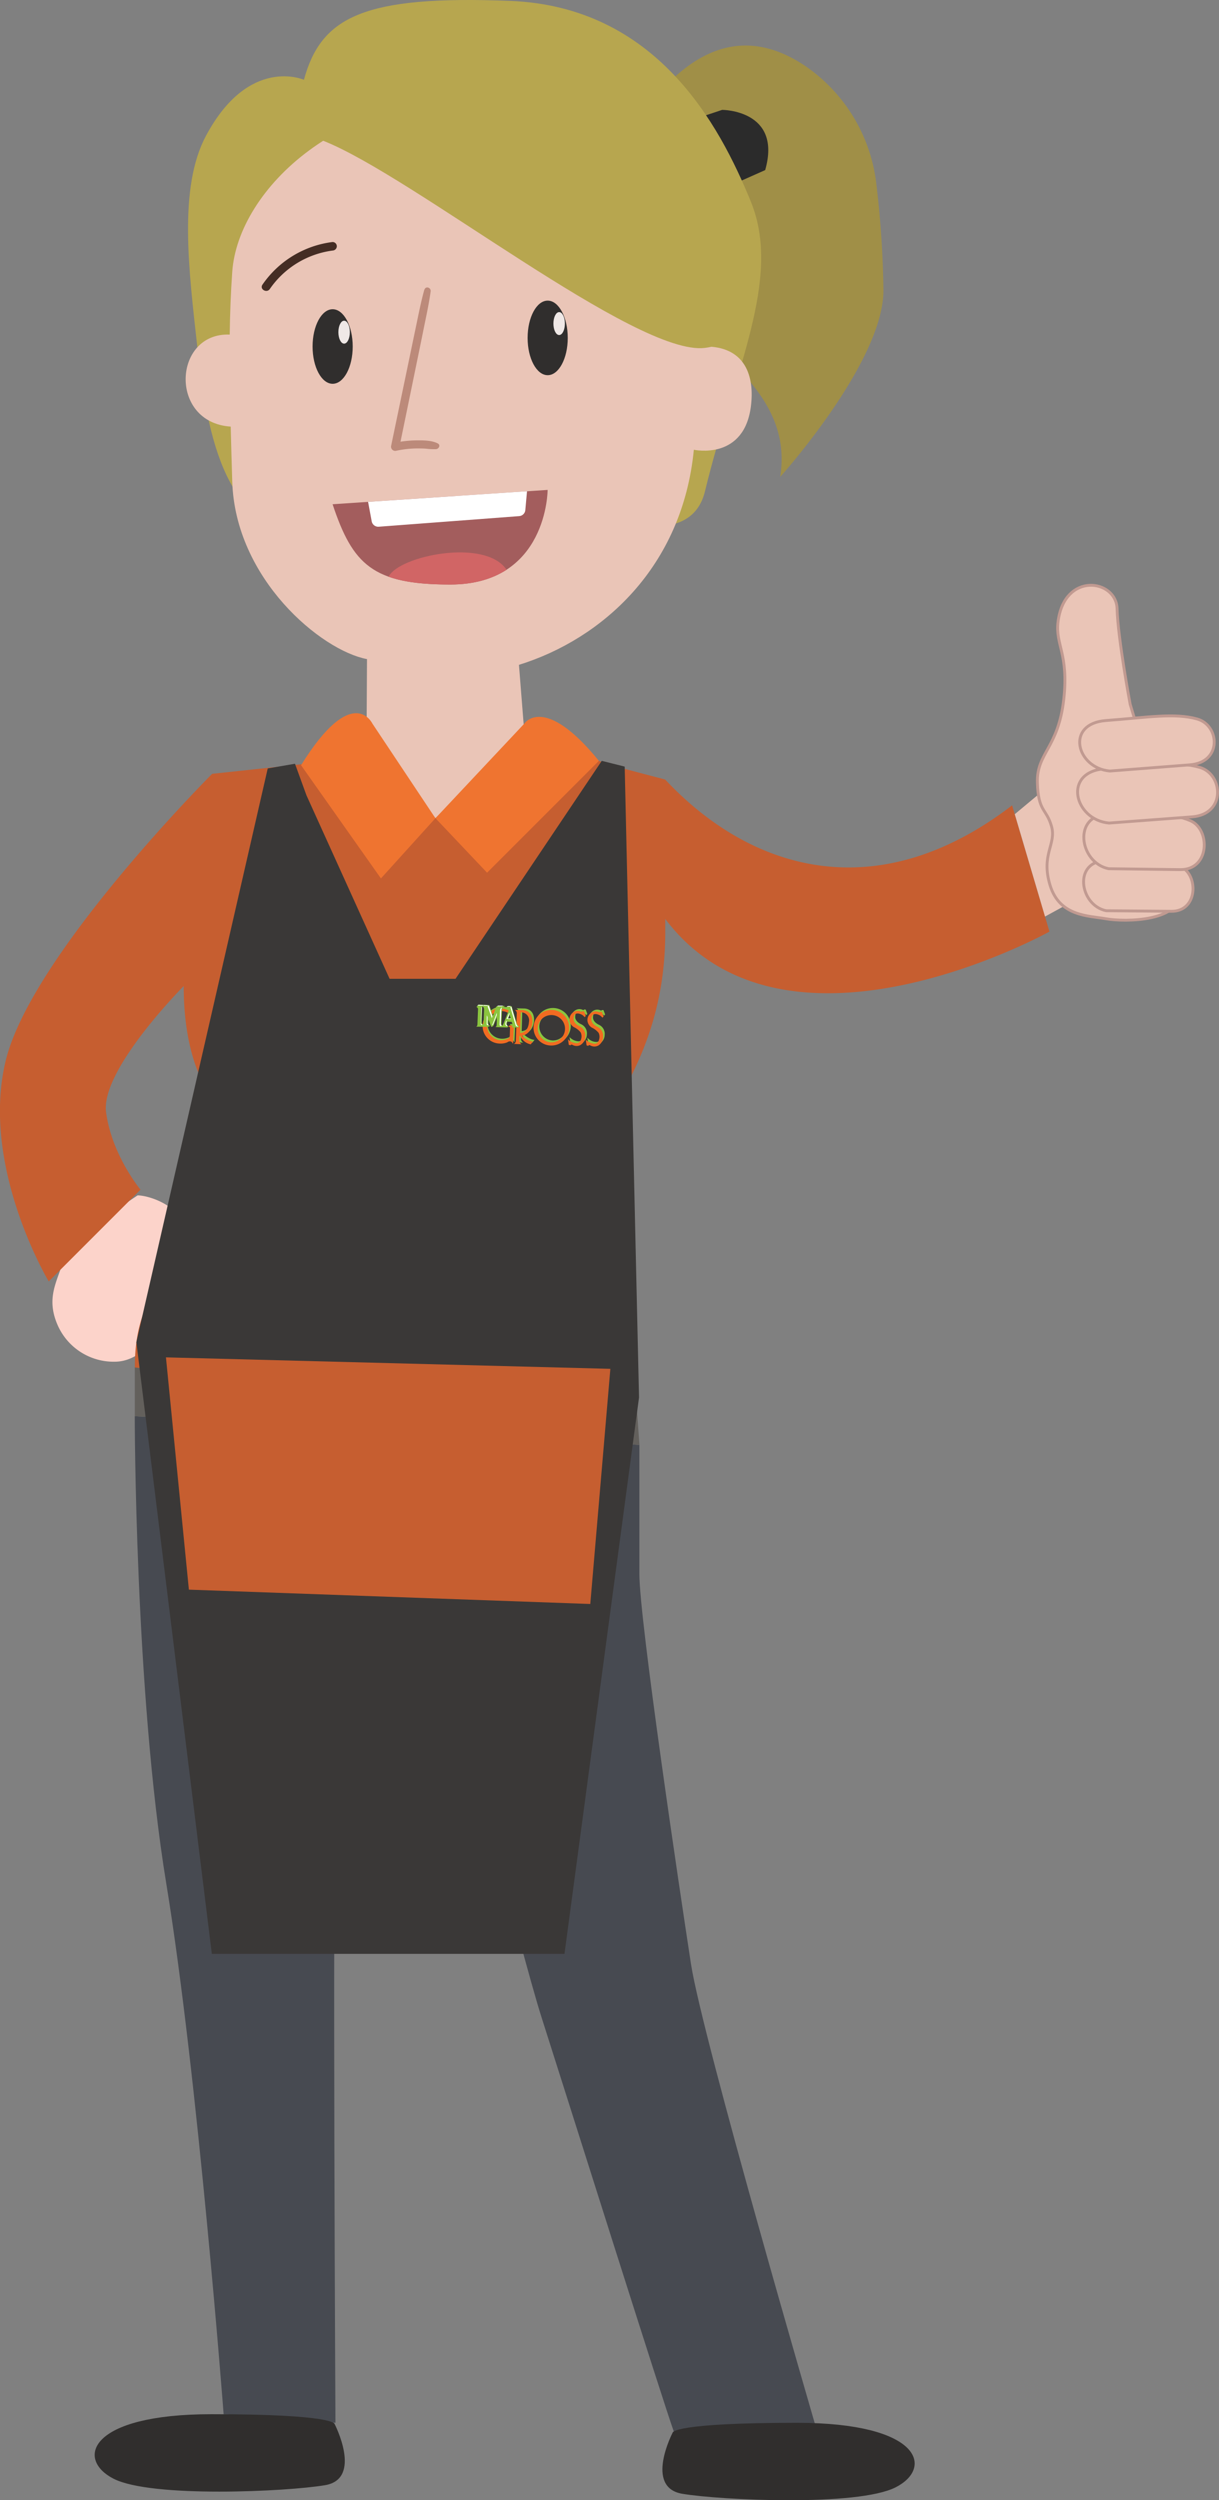 <svg xmlns="http://www.w3.org/2000/svg" viewBox="0 0 425.16 871.83"><rect x="0" y="0" width="425.16" height="871.83" fill="#808080" stroke="none"/><defs><style>.cls-1{fill:#a08f47;}.cls-2{fill:#2b2b2b;}.cls-3{fill:#b7a64f;}.cls-4{fill:#474a51;}.cls-5{fill:#63605c;}.cls-6,.cls-9{fill:#eac5b7;}.cls-7{fill:#fcd3ca;}.cls-8{fill:#c65e30;}.cls-9{stroke:#c19a91;stroke-miterlimit:10;}.cls-10{fill:#b7b0a7;}.cls-11{fill:#302e2d;}.cls-12{fill:#a35d5d;}.cls-13,.cls-22{fill:#fff;}.cls-14{fill:#d16565;}.cls-15{fill:#bc8a7a;}.cls-16{fill:#efe8e6;}.cls-17{fill:#442d24;}.cls-18{fill:#ef7430;}.cls-19{fill:#3a3837;}.cls-20{fill:#8bc53f;}.cls-20,.cls-21,.cls-22{fill-rule:evenodd;}.cls-21{fill:#f26b21;}</style></defs><g id="Layer_2" data-name="Layer 2"><g id="Layer_9" data-name="Layer 9"><path class="cls-1" d="M305.71,64.68a57.92,57.92,0,0,0-24.44-41.39c-17.64-12.09-35.15-9.81-52.15,10-24,28-16,36-1,62s49,39,44,71c0,0,36-40,36-65A342,342,0,0,0,305.71,64.68Z"/><path class="cls-2" d="M239.88,42.31l12-4s21,0,15,21l-18,8Z"/><path class="cls-3" d="M167.88,160.31s70,44,78,11c10.23-42.19,27-74,16-101s-33-68-84-70S112,5.83,106,27.83c0,0-19.14-8.52-34.14,19.48-9.73,18.17-6,47-3,74,3,25,8,66,40,64C140.88,201.31,167.88,160.31,167.88,160.31Z"/><path class="cls-4" d="M47,493.83s0,96,11,163,20,185,20,185l39,3s-1-188,0-217-4-58,11-72,21,4,24,11,29,112,37,137,43,136,46,144h50s-40-137-44-163-18-120-18-136v-45Z"/><polygon class="cls-5" points="47.02 476.83 47.02 493.83 223.02 503.83 222.02 489.83 47.02 476.83"/><path class="cls-6" d="M246,120.83s-13.2-8.52-14.14-24.52c-1-17-18.86-58.48-59.86-61.48-52.1-3.81-89,31-91,60-.51,7.37-.78,14.37-.88,21.84-19.75-.79-21.34,30.66.35,32.09.14,5.8.32,12.09.53,19.07,1,34,31,59,47,62l-.14,25.48,24,30,31-30L181,231.83c29-9,57-34,61-75,0,0,18,4,20-16C263.11,129.89,259,120.83,246,120.83Z"/><path class="cls-7" d="M48,416.83c4,0,18,4,18,17,0,12.37-9.88,41-26,41a21.33,21.33,0,0,1-20-13c-4-9.37,0-15,2-22C24.16,432.34,48,416.83,48,416.83Z"/><path class="cls-8" d="M353,280.83c-47,36-91,23-121-9l-19-5-4.14-1.52-2.52,1.52-54.48,18.48L105,266.83l1.86-.52L74,269.83s-63,63-72,100,15,77,15,77l32-32s-10-12-12-27c-1.82-13.65,22.66-39.48,27.07-44,0,11.29,1.63,22.86,6,32.25a15.75,15.75,0,0,1,1.31,8.77c-1.4,10.16-5,33.46-10.35,48-7,19-14,24-14,44l175,13s-12-32-13-60-4-28,7-47,16-37,16-58v-4.41c42,55.59,134,4.41,134,4.41Z"/><polygon class="cls-6" points="353.93 283.91 366.02 273.83 375.02 313.83 364.48 319.6 353.93 283.91"/><path class="cls-9" d="M394.18,245.6s-4.31-23.07-4.57-33.33-18.39-13.06-20.59,4.56c-1,8,3.78,11.14,2,27-1.92,17.08-9.46,18.7-9.2,29s3.13,9,4.92,15.3-3.82,9.83-.47,20.65,13.39,10.51,19.57,11.61,27.37,1.3,25.88-10.68S394.18,245.6,394.18,245.6Z"/><path class="cls-9" d="M385.8,317.57c-9.39-1.92-11.6-17.54.15-17.44s19.59-.75,25.84,2.06,6.13,15.66-3.27,15.58Z"/><path class="cls-9" d="M386.65,302.92c-10.33-2.11-12.73-19.14.21-19s21.57-.76,28.44,2.32,6.71,17.07-3.64,17Z"/><path class="cls-9" d="M386.8,287c-12.11-1.11-16.37-17.84-1.41-18.95s24.86-2.86,33.06-.46,9.24,16.36-2.73,17.25Z"/><path class="cls-9" d="M387.09,268.86c-11.64-1-15.7-16.53-1.33-17.61s23.89-2.74,31.77-.54,8.86,15.18-2.64,16Z"/><polygon class="cls-10" points="106.43 479.83 107.02 499.83 138.02 501.83 139.02 482 106.43 479.83"/><ellipse class="cls-11" cx="116.02" cy="120.83" rx="7" ry="13"/><ellipse class="cls-11" cx="191.02" cy="117.83" rx="7" ry="13"/><path class="cls-12" d="M116,175.83l75-5s0,33-34,33C130,203.83,123,196.83,116,175.83Z"/><path class="cls-13" d="M128.38,175l1.26,6.78a2.33,2.33,0,0,0,2.45,1.89l49-3.7a2.32,2.32,0,0,0,2.13-2.1l.59-6.57Z"/><path class="cls-14" d="M135.55,201.1c5.36,1.91,12.24,2.73,21.47,2.73,8.49,0,14.87-2.06,19.65-5.15C169.31,187.53,139,193.83,135.55,201.1Z"/><path class="cls-15" d="M148,101c-1.24,4.46-2.1,9-3.06,13.56s-1.89,9.08-2.84,13.62l-5.67,27.23a1.46,1.46,0,0,0,1.78,1.77,35.47,35.47,0,0,1,7-.81c1.12,0,2.24,0,3.35.08a22.4,22.4,0,0,0,3.56.17c1-.13,1.62-1.47.55-2-2.12-1.1-5.12-1.08-7.46-1.06a38.82,38.82,0,0,0-7.74.88l1.77,1.77,5.6-27.26c.93-4.54,1.88-9.08,2.79-13.63s1.94-9.1,2.57-13.69c.19-1.39-1.77-2-2.17-.6Z"/><ellipse class="cls-16" cx="120.02" cy="115.83" rx="2" ry="4"/><ellipse class="cls-16" cx="195.02" cy="112.83" rx="2" ry="4"/><path class="cls-11" d="M116.69,845.21s9.91,19.12-3.3,21.37-60.57,4.5-73.78-2.25-8.81-22.5,34.14-22.5S116.69,845.21,116.69,845.21Z"/><path class="cls-11" d="M234.63,848.21s-10,19.12,3.34,21.37,61.08,4.5,74.4-2.25,8.89-22.5-34.42-22.5S234.63,848.21,234.63,848.21Z"/><path class="cls-17" d="M94.11,100.77A31.61,31.61,0,0,1,116,87.37a1.53,1.53,0,0,0,1.48-1.49A1.49,1.49,0,0,0,116,84.39,34.88,34.88,0,0,0,91.54,99.26c-1.09,1.59,1.49,3.08,2.57,1.51Z"/><path class="cls-17" d="M175.31,83.12,198.75,83c3.53,0,6.71.21,9.7,2.26A33.66,33.66,0,0,1,215,91.94c1.21,1.48,3.31-.63,2.11-2.11a37.61,37.61,0,0,0-6.84-6.91A16.86,16.86,0,0,0,200.18,80c-8.29,0-16.58.07-24.87.11a1.49,1.49,0,0,0,0,3Z"/><path class="cls-18" d="M129.88,252.31S123,237.83,105,266.83l27.86,39.48,19-21Z"/><path class="cls-18" d="M182.88,252.31s6.87-10.52,26,13l-39,39-18-19Z"/><polygon class="cls-19" points="209.88 265.31 217.88 267.31 222.88 487.31 196.88 681.31 73.88 681.31 47.56 468.02 93.38 267.96 102.88 266.31 106.88 277.31 135.88 341.31 158.88 341.31 209.88 265.31"/><polygon class="cls-8" points="57.88 473.31 212.88 477.31 205.88 559.31 65.88 554.31 57.88 473.31"/><g id="Group_97" data-name="Group 97"><g id="Group_94" data-name="Group 94"><path id="Path_319" data-name="Path 319" class="cls-20" d="M182.17,352.34l-.22,7.21c3-.16,3.08-3.81,3.08-3.81A2.81,2.81,0,0,0,182.17,352.34Zm-2.48,11.08,2.84.14a1.4,1.4,0,0,1-.82-1.25l0-1.64.26,0a5.26,5.26,0,0,0,3.7,2.92l.76-1c-1.92-.08-3.83-2-3.83-2,3.62-.71,3.66-4.8,3.66-4.8.11-4.29-3.51-4.13-3.51-4.13l-2.64-.07a1.24,1.24,0,0,1,.7,1.08l-.34,9.59A1.31,1.31,0,0,1,179.69,363.42Zm8.42-5.86a4.77,4.77,0,1,1,4.58,5.25A4.89,4.89,0,0,1,188.11,357.56Zm-1.46-.06a6.21,6.21,0,1,1,6,6.4h0a6.11,6.11,0,0,1-6-6.4Zm12,4.17.29,2,.66.18c0-.46.61-.18.61-.18a2.82,2.82,0,0,0,2.82,0,3.6,3.6,0,0,0,1.66-3,3.46,3.46,0,0,0-1.86-3.45c-2.44-1.1-2.21-2.68-2.21-2.68.09-3.11,3-1.35,3-1.35a3.69,3.69,0,0,1,.84.79l.39-.42-.59-1.55h-.63c0,.37-.35.14-.35.14a2.68,2.68,0,0,0-2.36,0A3.08,3.08,0,0,0,199.2,355a3.21,3.21,0,0,0,1.55,2.51,6.72,6.72,0,0,1,2.36,1.83,3.22,3.22,0,0,1,.16,2.35c-.41,1.6-1.62,1.41-1.62,1.41a4.63,4.63,0,0,1-3-1.47Zm6.21.19.29,2,.66.18c0-.46.61-.18.61-.18a2.82,2.82,0,0,0,2.82,0,3.6,3.6,0,0,0,1.66-3,3.46,3.46,0,0,0-1.86-3.45c-2.44-1.11-2.21-2.68-2.21-2.68.09-3.11,3-1.35,3-1.35a3.69,3.69,0,0,1,.84.79l.39-.42-.59-1.55h-.63c0,.37-.35.14-.35.14a2.68,2.68,0,0,0-2.36,0,3.08,3.08,0,0,0-1.68,2.88,3.17,3.17,0,0,0,1.55,2.5,6.81,6.81,0,0,1,2.36,1.84,3.2,3.2,0,0,1,.16,2.34c-.41,1.61-1.62,1.42-1.62,1.42a4.08,4.08,0,0,1-3-1.47Zm-27.24.87a5.8,5.8,0,0,1-2.75.49,6.11,6.11,0,0,1,.23-12.22.37.37,0,0,1,.28.05,6,6,0,0,1,3.35,1.15v1.28a4.83,4.83,0,0,0-3.3-1.43A5.08,5.08,0,1,0,175,362.2a5.56,5.56,0,0,0,2.64-.56,1.28,1.28,0,0,0,.65-1.19l.08-2.56c0-.37-.23-.33-.23-.33-.38-.12-.23-.33-.23-.33,0-.18.52-.16.52-.16h1.19c.63,0,.51.38.51.38s-.33.23-.33.23-.14.29-.14.29l-.23,5.31c-.07.19-.19-.07-.19-.07-.44-1.12-1.52-.41-1.62-.49Z"/><path id="Path_320" data-name="Path 320" class="cls-21" d="M181.62,353l-.22,7.22c3-.16,3.08-3.82,3.08-3.82A2.81,2.81,0,0,0,181.62,353Zm-2.49,11,2.84.13a1.38,1.38,0,0,1-.82-1.24l0-1.64.26,0a5.29,5.29,0,0,0,3.7,2.92l.76-1c-1.92-.09-3.83-2-3.83-2,3.62-.71,3.66-4.81,3.66-4.81.11-4.29-3.51-4.13-3.51-4.13l-2.64-.07a1.26,1.26,0,0,1,.7,1.08l-.33,9.6a1.17,1.17,0,0,1-.83,1.21Zm8.44-5.77a4.76,4.76,0,1,1,4.58,5.24A4.89,4.89,0,0,1,187.57,358.19Zm-1.47-.06a6.21,6.21,0,1,1,6,6.4h0a6.16,6.16,0,0,1-6-6.4Zm12,4.17.28,2,.66.17c0-.45.61-.18.61-.18a2.83,2.83,0,0,0,2.83.05,3.6,3.6,0,0,0,1.66-3,3.48,3.48,0,0,0-1.87-3.46c-2.43-1.1-2.21-2.68-2.21-2.68.1-3.1,3-1.34,3-1.34a3.5,3.5,0,0,1,.84.79l.4-.42-.61-1.64H203c0,.37-.35.14-.35.14a2.61,2.61,0,0,0-2.36,0,3.08,3.08,0,0,0-1.68,2.88,3.19,3.19,0,0,0,1.55,2.5,6.81,6.81,0,0,1,2.36,1.84,3.2,3.2,0,0,1,.16,2.34c-.41,1.61-1.62,1.42-1.62,1.42a4.46,4.46,0,0,1-3-1.38Zm6.21.19.28,2,.66.17c0-.46.61-.18.61-.18a2.86,2.86,0,0,0,2.83.05,3.6,3.6,0,0,0,1.66-3,3.47,3.47,0,0,0-1.87-3.46c-2.43-1.1-2.21-2.68-2.21-2.68.1-3.1,3-1.34,3-1.34a3.45,3.45,0,0,1,.84.78l.4-.42-.61-1.64h-.63c0,.36-.35.14-.35.14a2.61,2.61,0,0,0-2.36,0,3.08,3.08,0,0,0-1.68,2.88,3.19,3.19,0,0,0,1.55,2.5,6.71,6.71,0,0,1,2.36,1.84,3.2,3.2,0,0,1,.16,2.34c-.41,1.6-1.62,1.42-1.62,1.42a4.8,4.8,0,0,1-3-1.38Zm-27.25.87a6,6,0,0,1-2.74.49,6.11,6.11,0,1,1,.22-12.22l.27,0a6.48,6.48,0,0,1,3.44,1.14V354a4.81,4.81,0,0,0-3.3-1.43,5.09,5.09,0,0,0-.43,10.16,5.57,5.57,0,0,0,2.64-.57c.69-.28.65-1.19.65-1.19l.08-2.55c0-.37-.23-.33-.23-.33-.38-.13-.23-.33-.23-.33,0-.18.52-.17.52-.17h1.19c.63,0,.51.38.51.38,0,.18-.33.23-.33.23s-.14.29-.14.29l-.23,5.31c-.06.19-.19-.06-.19-.06-.53-1.11-1.7-.39-1.7-.39Z"/><g id="Group_93" data-name="Group 93"><path id="Path_321" data-name="Path 321" class="cls-20" d="M177.76,353.89l.36,1.22-.83-.06ZM168,356.58l.15-5.2a1.16,1.16,0,0,1,.11-.47c.69.35.57,1.37.57,1.37l-.17,4.48c.05.35-.13.38-.13.38-.53.08-.53-.56-.53-.56Zm-1.1-6.29,3.75.18,1.27,3.72,1.18-3.17.67-.37,2.29.12a2.25,2.25,0,0,0-1,1.79l-.17,4.48c0,.54.36.58.36.58s.22-.39.22-.39l1.87-4.64c.33-.87-.91-1.23-.91-1.23l.65-.55,1.37.07,1.79,6a1.93,1.93,0,0,0,1,1.13l-.69.28-2.19-.05c.6-.27.38-1.14.38-1.14l-.29-.78-1.47-.06c-.68,1.55.43,1.67.43,1.67l-.5.34-4.2-.12c.54-.07.52-.8.52-.8l.07-2.65-1.07,2.62a1,1,0,0,1-.89.76l-1-2.58,0,1.64c0,.37.63.55.63.55l-.68.37L166,358c.53-.08.52-.8.52-.8l.21-5.4a.89.89,0,0,0-.55-.64Z"/><g id="Group_92" data-name="Group 92"><path id="Path_322" data-name="Path 322" class="cls-22" d="M166.88,350.38l-.42.24,1.84.1.33-.23Z"/><path id="Path_323" data-name="Path 323" class="cls-22" d="M168.8,350.46l-.33.23,1.47.06.33-.23Z"/><path id="Path_324" data-name="Path 324" class="cls-22" d="M168.08,351.11a.5.5,0,0,0-.2.48l-.23,5.31c0,.55.36.59.36.59l.24-.22a.61.61,0,0,1-.46-.66h0l.29-5.5Z"/><path id="Path_325" data-name="Path 325" class="cls-22" d="M169.78,354.05l.27.59-.05,2.19c0,.27.44.48.44.48l-.33.23a.59.59,0,0,1-.37-.67Z"/><path id="Path_326" data-name="Path 326" class="cls-22" d="M173.29,353.17l0,.73-1.26,3.27a.47.47,0,0,1-.4.33Z"/><path id="Path_327" data-name="Path 327" class="cls-22" d="M170.46,350.58l-.41.33,1.51,4.15.18-.66Z"/><path id="Path_328" data-name="Path 328" class="cls-22" d="M173.74,350.65l1.73,0-.42.25-1.73,0Z"/><path id="Path_329" data-name="Path 329" class="cls-22" d="M177.13,350.8l1.09,0-.42.24-1.09,0Z"/><path id="Path_330" data-name="Path 330" class="cls-22" d="M178.34,351l-.33.23,1.81,6.2a.7.7,0,0,0,.8.52l.18,0a1.29,1.29,0,0,1-.65-.72Z"/><path id="Path_331" data-name="Path 331" class="cls-22" d="M175.11,351.27c-.7.19-.73,1.29-.73,1.29l-.14,4.66c0,.63.54.55.54.55l.24-.21a.61.61,0,0,1-.37-.68l.22-4.76A1.93,1.93,0,0,1,175.11,351.27Z"/><path id="Path_332" data-name="Path 332" class="cls-22" d="M177.64,353.08l.07.45-.58,1.63,1.09,0,0,.18-1.56-.05Z"/><path id="Path_333" data-name="Path 333" class="cls-22" d="M176.8,356l-.28,0c-.7,1.46.17,1.79.17,1.79.19.06.43-.15.43-.15C176.09,357.4,176.8,356,176.8,356Z"/></g></g></g></g><path class="cls-3" d="M112.74,49.09c31.14,12.22,109.14,75.22,133.14,72.22s12-36,12-36l-62-60-80,14Z"/></g></g></svg>